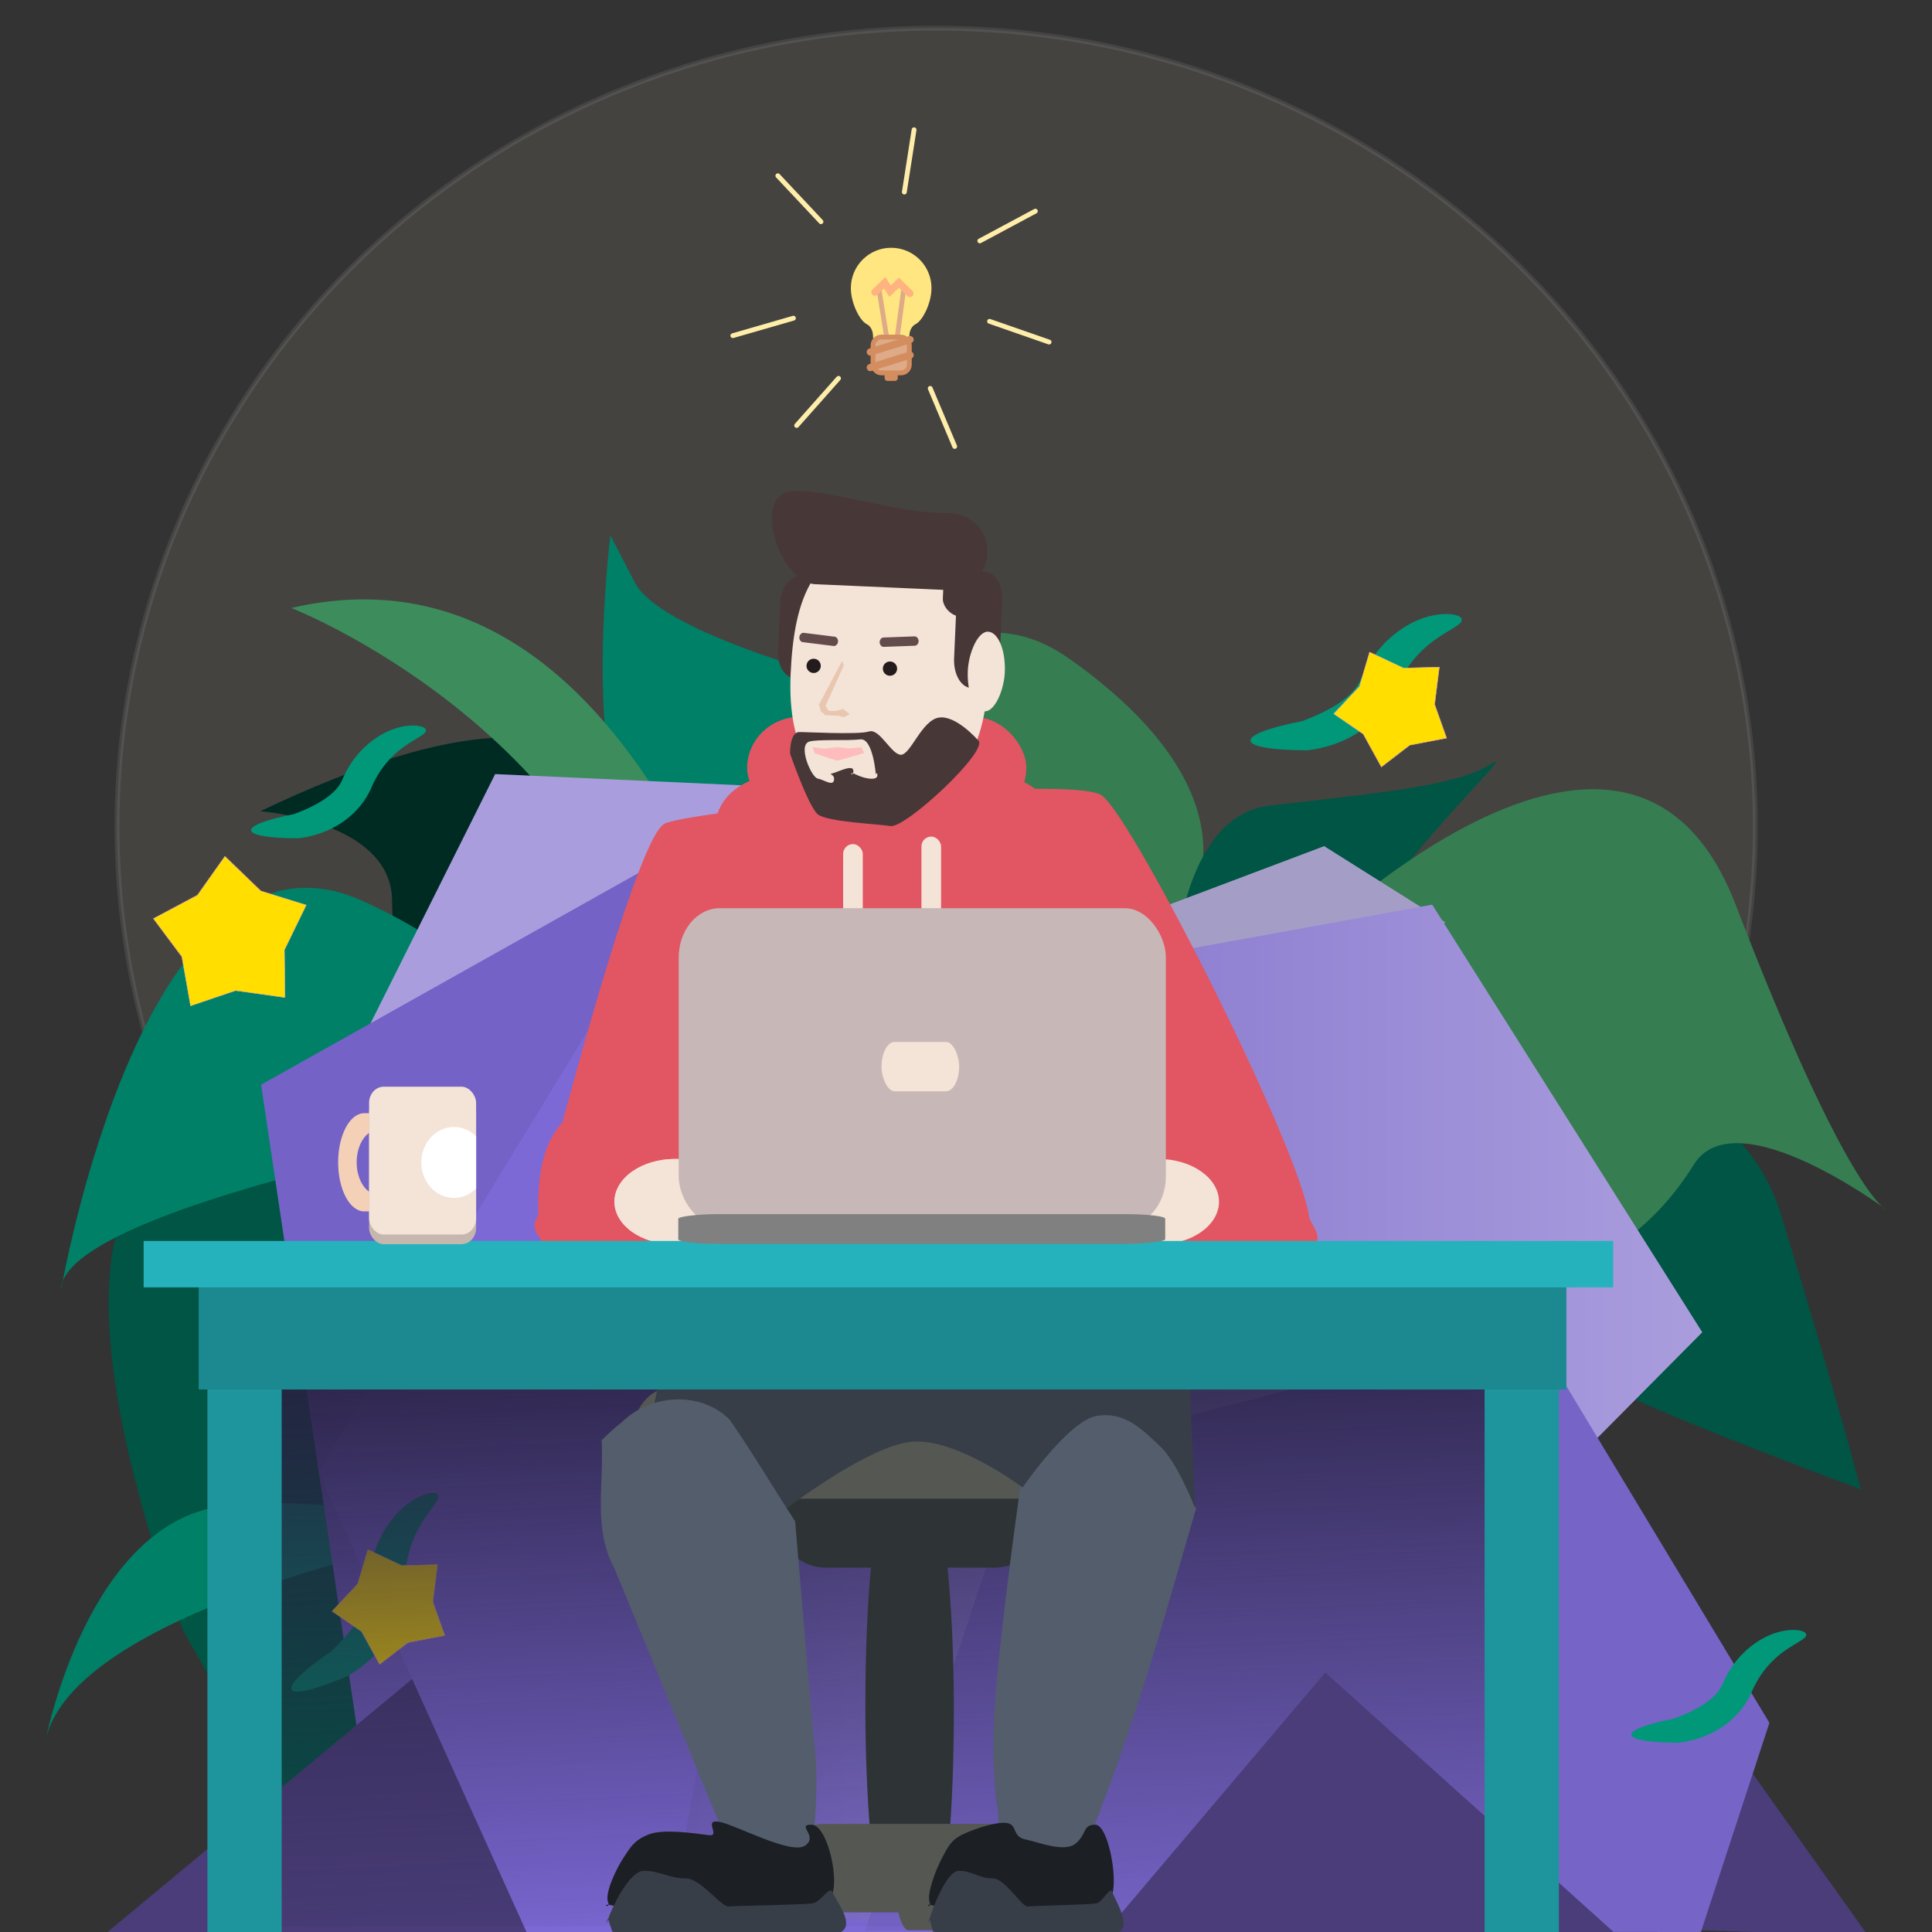 <?xml version="1.0" encoding="UTF-8" standalone="no"?>
<!-- Created with Inkscape (http://www.inkscape.org/) -->

<svg
   width="400"
   height="400"
   viewBox="0 0 105.833 105.833"
   version="1.1"
   id="svg377"
   inkscape:version="1.2 (dc2aeda, 2022-05-15)"
   sodipodi:docname="desk.svg"
   xml:space="preserve"
   xmlns:inkscape="http://www.inkscape.org/namespaces/inkscape"
   xmlns:sodipodi="http://sodipodi.sourceforge.net/DTD/sodipodi-0.dtd"
   xmlns:xlink="http://www.w3.org/1999/xlink"
   xmlns="http://www.w3.org/2000/svg"
   xmlns:svg="http://www.w3.org/2000/svg"><rect x="0" y="0" width="105.833" height="105.833" fill="#333333" stroke="none"/><sodipodi:namedview
     id="namedview379"
     pagecolor="#1a1c23"
     bordercolor="#eeeeee"
     borderopacity="1"
     inkscape:showpageshadow="0"
     inkscape:pageopacity="0"
     inkscape:pagecheckerboard="0"
     inkscape:deskcolor="#505050"
     inkscape:document-units="px"
     showgrid="false"
     inkscape:zoom="1.969098"
     inkscape:cx="179.77775"
     inkscape:cy="208.47109"
     inkscape:window-width="1440"
     inkscape:window-height="847"
     inkscape:window-x="0"
     inkscape:window-y="25"
     inkscape:window-maximized="0"
     inkscape:current-layer="g24030"><inkscape:grid
       type="xygrid"
       id="grid8255"
       originx="0"
       originy="0" /></sodipodi:namedview><defs
     id="defs374"><inkscape:path-effect
       effect="powerstroke"
       id="path-effect2648"
       is_visible="true"
       lpeversion="1"
       offset_points="0,1.173"
       not_jump="false"
       sort_points="true"
       interpolator_type="CubicBezierJohan"
       interpolator_beta="0.2"
       start_linecap_type="zerowidth"
       linejoin_type="extrp_arc"
       miter_limit="4"
       scale_width="1"
       end_linecap_type="zerowidth" /><inkscape:path-effect
       effect="powerstroke"
       id="path-effect16627"
       is_visible="true"
       lpeversion="1"
       offset_points="0,1.173"
       not_jump="false"
       sort_points="true"
       interpolator_type="CubicBezierJohan"
       interpolator_beta="0.2"
       start_linecap_type="zerowidth"
       linejoin_type="extrp_arc"
       miter_limit="4"
       scale_width="1"
       end_linecap_type="zerowidth" /><inkscape:path-effect
       effect="powerstroke"
       id="path-effect16569"
       is_visible="true"
       lpeversion="1"
       offset_points="0,1.173"
       not_jump="false"
       sort_points="true"
       interpolator_type="CubicBezierJohan"
       interpolator_beta="0.2"
       start_linecap_type="zerowidth"
       linejoin_type="extrp_arc"
       miter_limit="4"
       scale_width="1"
       end_linecap_type="zerowidth" /><inkscape:path-effect
       effect="powerstroke"
       id="path-effect16507"
       is_visible="true"
       lpeversion="1"
       offset_points="0,1.173"
       not_jump="false"
       sort_points="true"
       interpolator_type="CubicBezierJohan"
       interpolator_beta="0.2"
       start_linecap_type="zerowidth"
       linejoin_type="extrp_arc"
       miter_limit="4"
       scale_width="1"
       end_linecap_type="zerowidth" /><inkscape:path-effect
       effect="skeletal"
       id="path-effect16503"
       is_visible="true"
       lpeversion="1"
       pattern="M 0,4.992 C 0,2.236 2.236,0 4.992,0 c 2.756,0 4.992,2.236 4.992,4.992 0,2.756 -2.236,4.992 -4.992,4.992 C 2.236,9.984 0,7.748 0,4.992 Z"
       copytype="single_stretched"
       prop_scale="0.003"
       scale_y_rel="false"
       spacing="0"
       normal_offset="0"
       tang_offset="0"
       prop_units="false"
       vertical_pattern="false"
       hide_knot="false"
       fuse_tolerance="0" /><inkscape:path-effect
       effect="powerstroke"
       id="path-effect15134"
       is_visible="true"
       lpeversion="1"
       offset_points="3.1251169e-15,1.173"
       not_jump="false"
       sort_points="true"
       interpolator_type="CubicBezierJohan"
       interpolator_beta="0.2"
       start_linecap_type="zerowidth"
       linejoin_type="extrp_arc"
       miter_limit="4"
       scale_width="1"
       end_linecap_type="zerowidth" /><inkscape:path-effect
       effect="powerstroke"
       id="path-effect15072"
       is_visible="true"
       lpeversion="1"
       offset_points="0,1.5"
       not_jump="false"
       sort_points="true"
       interpolator_type="CubicBezierJohan"
       interpolator_beta="0.2"
       start_linecap_type="zerowidth"
       linejoin_type="extrp_arc"
       miter_limit="4"
       scale_width="1"
       end_linecap_type="zerowidth" /><inkscape:path-effect
       effect="powerstroke"
       id="path-effect14444"
       is_visible="true"
       lpeversion="1"
       offset_points="0,2"
       not_jump="false"
       sort_points="true"
       interpolator_type="CubicBezierJohan"
       interpolator_beta="0.2"
       start_linecap_type="zerowidth"
       linejoin_type="extrp_arc"
       miter_limit="4"
       scale_width="1"
       end_linecap_type="zerowidth" /><inkscape:path-effect
       effect="spiro"
       id="path-effect11193"
       is_visible="true"
       lpeversion="1" /><inkscape:path-effect
       effect="simplify"
       id="path-effect11191"
       is_visible="true"
       lpeversion="1"
       steps="1"
       threshold="0.002"
       smooth_angles="360"
       helper_size="0"
       simplify_individual_paths="false"
       simplify_just_coalesce="false" /><linearGradient
       inkscape:collect="always"
       id="linearGradient27067"><stop
         style="stop-color:#272141;stop-opacity:1;"
         offset="0"
         id="stop27063" /><stop
         style="stop-color:#272141;stop-opacity:0;"
         offset="1"
         id="stop27065" /></linearGradient><linearGradient
       inkscape:collect="always"
       id="linearGradient26828"><stop
         style="stop-color:#7664c7;stop-opacity:1;"
         offset="0"
         id="stop26824" /><stop
         style="stop-color:#aa9ddd;stop-opacity:1;"
         offset="1"
         id="stop26826" /></linearGradient><linearGradient
       id="a"
       x1="82.85"
       y1="30.41"
       x2="51.26"
       y2="105.9"
       gradientTransform="matrix(1,0,0,-1,-22.41,110.97)"
       gradientUnits="userSpaceOnUse"><stop
         offset="0"
         stop-color="#6c56cc"
         id="stop132" /><stop
         offset="1"
         stop-color="#9785e5"
         id="stop134" /></linearGradient><linearGradient
       id="a-1"
       x1="82.85"
       y1="30.41"
       x2="51.26"
       y2="105.9"
       gradientTransform="matrix(1,0,0,-1,-22.41,110.97)"
       gradientUnits="userSpaceOnUse"><stop
         offset="0"
         stop-color="#6c56cc"
         id="stop4693" /><stop
         offset="1"
         stop-color="#9785e5"
         id="stop4695" /></linearGradient><linearGradient
       inkscape:collect="always"
       xlink:href="#linearGradient26828"
       id="linearGradient26830"
       x1="90.99"
       y1="57.085"
       x2="147.458"
       y2="57.085"
       gradientUnits="userSpaceOnUse"
       gradientTransform="translate(-21.167)" /><linearGradient
       inkscape:collect="always"
       xlink:href="#linearGradient27067"
       id="linearGradient27069"
       x1="82.113"
       y1="49.687"
       x2="83.346"
       y2="85.442"
       gradientUnits="userSpaceOnUse"
       gradientTransform="matrix(0.77,0,0,1,18.585,0)" /><inkscape:path-effect
       effect="fill_between_many"
       method="bsplinespiro"
       linkedpaths="#path14442,0,1"
       id="path-effect14446"
       is_visible="true"
       lpeversion="0"
       join="true"
       close="true"
       autoreverse="true" /><inkscape:path-effect
       effect="powerstroke"
       id="path-effect14444-4"
       is_visible="true"
       lpeversion="1"
       offset_points="0,1.5"
       not_jump="false"
       sort_points="true"
       interpolator_type="CubicBezierJohan"
       interpolator_beta="0.2"
       start_linecap_type="zerowidth"
       linejoin_type="extrp_arc"
       miter_limit="4"
       scale_width="1"
       end_linecap_type="zerowidth" /><inkscape:path-effect
       effect="fill_between_many"
       method="bsplinespiro"
       linkedpaths="#path15070,0,1"
       id="path-effect15074"
       is_visible="true"
       lpeversion="0"
       join="true"
       close="true"
       autoreverse="true" /><inkscape:path-effect
       effect="fill_between_many"
       method="bsplinespiro"
       linkedpaths="#path16505,0,1"
       id="path-effect16509"
       is_visible="true"
       lpeversion="0"
       join="true"
       close="true"
       autoreverse="true" /><inkscape:path-effect
       effect="fill_between_many"
       method="bsplinespiro"
       linkedpaths="#path16625,0,1"
       id="path-effect16629"
       is_visible="true"
       lpeversion="0"
       join="true"
       close="true"
       autoreverse="true" /><inkscape:path-effect
       effect="skeletal"
       id="path-effect16503-6"
       is_visible="true"
       lpeversion="1"
       pattern="M 0,4.992 C 0,2.236 2.236,0 4.992,0 c 2.756,0 4.992,2.236 4.992,4.992 0,2.756 -2.236,4.992 -4.992,4.992 C 2.236,9.984 0,7.748 0,4.992 Z"
       copytype="single_stretched"
       prop_scale="0.003"
       scale_y_rel="false"
       spacing="0"
       normal_offset="0"
       tang_offset="0"
       prop_units="false"
       vertical_pattern="false"
       hide_knot="false"
       fuse_tolerance="0" /><inkscape:path-effect
       effect="skeletal"
       id="path-effect16503-6-4"
       is_visible="true"
       lpeversion="1"
       pattern="M 0,4.992 C 0,2.236 2.236,0 4.992,0 c 2.756,0 4.992,2.236 4.992,4.992 0,2.756 -2.236,4.992 -4.992,4.992 C 2.236,9.984 0,7.748 0,4.992 Z"
       copytype="single_stretched"
       prop_scale="0.003"
       scale_y_rel="false"
       spacing="0"
       normal_offset="0"
       tang_offset="0"
       prop_units="false"
       vertical_pattern="false"
       hide_knot="false"
       fuse_tolerance="0" /><inkscape:path-effect
       effect="fill_between_many"
       method="bsplinespiro"
       linkedpaths="#path2646,0,1"
       id="path-effect2650"
       is_visible="true"
       lpeversion="0"
       join="true"
       close="true"
       autoreverse="true" /></defs><g
     inkscape:label="Слой 1"
     inkscape:groupmode="layer"
     id="layer1"
     transform="translate(-33.042,-7.856)"><ellipse
       style="opacity:0.083;fill:#fff6d5;stroke:#ffffff;stroke-width:0.265;stroke-linecap:round"
       id="path6345"
       cx="84.324"
       cy="53.137"
       rx="44.874"
       ry="43.739" /><g
       id="g24030"
       transform="translate(0,29.3)"><path
         style="fill:#005544;fill-opacity:1;stroke-width:0.529;stroke-linecap:round"
         d="m 43.077,67.887 c 0,0 -10.563,-26.408 2.289,-26.584 12.852,-0.176 18.133,8.274 18.133,8.274 L 50.472,80.914 Z"
         id="path10040" /><path
         style="fill:#008066;fill-opacity:1;stroke-width:0.529;stroke-linecap:round"
         d="m 35.507,74.048 c 0,0 2.289,-12.324 10.035,-13.028 7.746,-0.704 11.62,1.761 11.62,1.761 0,0 -20.422,4.049 -21.655,11.267 z"
         id="path10096" /><path
         style="fill:#002b22;fill-opacity:1;stroke-width:0.529;stroke-linecap:round"
         d="m 47.303,22.993 c 0,0 7.218,0.528 7.218,4.929 0,4.401 1.937,4.753 1.937,4.753 l 10.915,-6.338 c 0,0 2.465,-14.084 -20.07,-3.345 z"
         id="path12007" /><path
         style="fill:#008066;fill-opacity:1;stroke-width:0.529;stroke-linecap:round"
         d="m 78.506,15.587 c 0,0 -9.322,-2.498 -10.674,-5.097 -1.352,-2.6 -1.352,-2.6 -1.352,-2.6 0,0 -1.979,15.502 2.605,18.127 4.583,2.624 9.421,-10.43 9.421,-10.43 z"
         id="path12063" /><path
         style="fill:#3d8d5c;fill-opacity:1;stroke-width:0.529;stroke-linecap:round"
         d="m 48.999,11.86 c 0,0 16.725,6.514 20.246,22.535 3.521,16.021 8.803,13.204 8.803,13.204 0,0 -6.162,-41.02 -29.049,-35.739 z"
         id="path10098" /><path
         style="fill:#008066;fill-opacity:1;stroke-width:0.529;stroke-linecap:round"
         d="m 36.387,49.225 c 0,0 4.577,-26.76 16.549,-21.302 11.972,5.458 8.979,12.148 8.979,12.148 0,0 -25.528,4.577 -25.528,9.155 z"
         id="path9984" /><path
         style="fill:#aa9ddd;fill-opacity:1;stroke-width:0.529;stroke-linecap:round"
         d="m 51.536,38.221 8.63,-17.261 16.275,0.74 z"
         id="path23885"
         sodipodi:nodetypes="cccc" /><path
         style="fill:#7462c7;fill-opacity:1;stroke-width:0.529;stroke-linecap:round"
         d="M 77.674,20.96 102.086,34.522 88.524,84.332 H 54.249 L 47.344,37.974 Z"
         id="path24086" /><path
         style="fill:#4a3d79;fill-opacity:1;stroke-width:0.529;stroke-linecap:round"
         d="M 38.588,84.676 56.738,69.599 68.178,85.663 Z"
         id="path17377"
         sodipodi:nodetypes="cccc" /><path
         style="fill:#7d69d6;fill-opacity:1;stroke-width:0.529;stroke-linecap:round"
         d="M 62.08,84.825 50.491,59.181 70.217,26.878 97.095,49.81 86.492,84.579 Z"
         id="path21660"
         sodipodi:nodetypes="cccccc" /><path
         style="fill:#005544;fill-opacity:1;stroke-width:0.529;stroke-linecap:round"
         d="m 112.971,34.084 c 0,0 14.788,1.761 17.605,10.915 2.817,9.155 4.401,15.141 4.401,15.141 0,0 -12.852,-4.753 -14.788,-6.162 -1.937,-1.408 -7.218,-19.894 -7.218,-19.894 z"
         id="path11038" /><path
         style="fill:#367d52;fill-opacity:1;stroke-width:0.529;stroke-linecap:round"
         d="m 71.372,32.474 c 0,0 9.481,-25.439 20.227,-17.847 10.746,7.592 6.559,13.607 6.559,13.607 0,0 -25.934,-0.257 -26.786,4.24 z"
         id="path429" /><path
         style="fill:#005544;fill-opacity:1;stroke-width:0.529;stroke-linecap:round"
         d="m 97.131,35.716 c 0,0 -0.528,-12.324 5.458,-13.028 5.986,-0.704 10.211,-1.056 12.148,-2.289 1.937,-1.232 -8.274,7.922 -8.098,12.148 0.176,4.225 -0.352,5.81 -0.352,5.81 z"
         id="path11195" /><path
         style="fill:#367d52;fill-opacity:1;stroke-width:0.529;stroke-linecap:round"
         d="m 103.112,31.62 c 0,0 18.838,-19.542 25,-3.521 6.162,16.021 8.274,16.725 8.274,16.725 0,0 -8.274,-6.162 -10.563,-2.465 -2.289,3.697 -5.106,4.929 -5.106,4.929 z"
         id="path11036" /><path
         style="fill:#a49ec7;fill-opacity:1;stroke-width:0.529;stroke-linecap:round"
         d="m 79.44,34.769 26.138,-9.863 6.658,4.192 z"
         id="path24211" /><path
         style="fill:#4a3d79;fill-opacity:1;stroke-width:0.529;stroke-linecap:round"
         d="m 105.792,83.618 18.15,-15.078 11.44,16.064 z"
         id="path17239"
         sodipodi:nodetypes="cccc" /><path
         style="fill:url(#linearGradient26830);fill-opacity:1;stroke-width:0.529;stroke-linecap:round"
         d="M 111.496,28.111 126.291,51.536 93.496,84.579 69.823,83.099 78.947,34.029 Z"
         id="path25779"
         sodipodi:nodetypes="cccccc" /><path
         style="fill:#7664c7;fill-opacity:1;stroke-width:0.529;stroke-linecap:round"
         d="m 80.427,84.332 8.63,-25.891 27.864,-7.151 13.048,21.64 -3.754,11.462 z"
         id="path26955"
         sodipodi:nodetypes="cccccc" /><path
         style="fill:#008066;fill-opacity:1;stroke:none;stroke-width:0.1;stroke-linecap:round;stroke-dasharray:none"
         d="m 51.486,69.259 c -0.16,-0.294 0.728,-1.115 2.184,-2.111 0.729,-0.701 1.687,-1.734 1.961,-2.782 0.064,-0.246 0.091,-0.489 0.078,-0.731 0.026,-1.998 0.934,-3.516 1.88,-4.347 v 0 c 0.466,-0.403 0.916,-0.632 1.252,-0.736 v 0 c 0.178,-0.055 0.326,-0.076 0.439,-0.07 v 0 h 10e-7 c 0.059,0.003 0.108,0.012 0.145,0.029 v 0 0 c 0.063,0.073 0.081,0.078 0.084,0.078 4.02e-4,-6e-6 3.17e-4,3.4e-5 3.17e-4,3.3e-5 0,-10e-7 8.4e-5,-4.2e-5 -1.71e-4,2.64e-4 -0.002,0.002 -0.009,0.019 0.011,0.115 v 0 0 c -0.006,0.039 -0.02,0.083 -0.04,0.131 v 0 0 c -0.042,0.093 -0.115,0.208 -0.207,0.339 v 0 c -0.18,0.259 -0.422,0.574 -0.679,0.996 v 0 c -0.51,0.83 -0.936,1.991 -0.909,3.464 -0.014,0.428 -0.08,0.85 -0.195,1.259 -0.513,1.819 -1.86,3.012 -2.954,3.626 -1.711,0.728 -2.889,1.033 -3.05,0.739 z"
         id="path16501"
         class="UnoptimicedTransforms"
         transform="translate(-2.468,1.851)" /><path
         sodipodi:type="star"
         style="fill:#ffde00;fill-opacity:1;stroke:#e9afaf;stroke-width:0.265;stroke-linecap:round;stroke-dasharray:none"
         id="path21868"
         inkscape:flatsided="false"
         sodipodi:sides="5"
         sodipodi:cx="115.60865"
         sodipodi:cy="43.149708"
         sodipodi:r1="33.4692"
         sodipodi:r2="22.417078"
         sodipodi:arg1="0.85425465"
         sodipodi:arg2="1.5049747"
         inkscape:rounded="0"
         inkscape:randomized="0"
         d="M 137.591,68.388 117.083,65.518 98.398,71.855 94.791,51.464 82.99,35.652 101.268,25.92 112.66,9.811 l 14.904,14.376 18.841,5.856 -9.067,18.617 z"
         transform="matrix(0.094,-0.032,0.032,0.094,42.287,66.123)"
         inkscape:transform-center-x="0.21725074"
         inkscape:transform-center-y="0.1048688" /><rect
         style="fill:url(#linearGradient27069);fill-opacity:1;stroke-width:0.529;stroke-linecap:round"
         id="rect27009"
         width="69.291"
         height="30.823"
         x="46.111"
         y="53.262"
         rx="1.728"
         ry="2.695" /><path
         style="fill:#4a3d79;fill-opacity:1;stroke-width:0.529;stroke-linecap:round"
         d="M 93.31,84.724 105.639,70.175 122.9,85.71 Z"
         id="path27125" /><path
         style="fill:#005544;fill-opacity:1;stroke-width:0.529;stroke-linecap:round"
         d="M 92.372,29.331 102.583,12.254"
         id="path11189"
         inkscape:path-effect="#path-effect11191;#path-effect11193"
         inkscape:original-d="M 92.372372,29.3309 102.58345,12.253745" /><path
         style="fill:#009879;fill-opacity:1;stroke:none;stroke-width:0.1;stroke-linecap:round;stroke-dasharray:none"
         d="m 51.486,69.259 c -0.16,-0.294 0.728,-1.115 2.184,-2.111 0.729,-0.701 1.687,-1.734 1.961,-2.782 0.064,-0.246 0.091,-0.489 0.078,-0.731 0.026,-1.998 0.934,-3.516 1.88,-4.347 v 0 c 0.466,-0.403 0.916,-0.632 1.252,-0.736 v 0 c 0.178,-0.055 0.326,-0.076 0.439,-0.07 v 0 h 10e-7 c 0.059,0.003 0.108,0.012 0.145,0.029 v 0 0 c 0.063,0.073 0.081,0.078 0.084,0.078 4.02e-4,-6e-6 3.17e-4,3.4e-5 3.17e-4,3.3e-5 0,-10e-7 8.4e-5,-4.2e-5 -1.71e-4,2.64e-4 -0.002,0.002 -0.009,0.019 0.011,0.115 v 0 0 c -0.006,0.039 -0.02,0.083 -0.04,0.131 v 0 0 c -0.042,0.093 -0.115,0.208 -0.207,0.339 v 0 c -0.18,0.259 -0.422,0.574 -0.679,0.996 v 0 c -0.51,0.83 -0.936,1.991 -0.909,3.464 -0.014,0.428 -0.08,0.85 -0.195,1.259 -0.513,1.819 -1.86,3.012 -2.954,3.626 -1.711,0.728 -2.889,1.033 -3.05,0.739 z"
         id="path16501-2"
         class="UnoptimicedTransforms"
         transform="rotate(23.291,198.125,165.625)" /><path
         style="fill:#009879;fill-opacity:1;stroke:none;stroke-width:0.121;stroke-linecap:round;stroke-dasharray:none"
         d="m 51.486,69.259 c -0.16,-0.294 0.728,-1.115 2.184,-2.111 0.729,-0.701 1.687,-1.734 1.961,-2.782 0.064,-0.246 0.091,-0.489 0.078,-0.731 0.026,-1.998 0.934,-3.516 1.88,-4.347 v 0 c 0.466,-0.403 0.916,-0.632 1.252,-0.736 v 0 c 0.178,-0.055 0.326,-0.076 0.439,-0.07 v 0 h 10e-7 c 0.059,0.003 0.108,0.012 0.145,0.029 v 0 0 c 0.063,0.073 0.081,0.078 0.084,0.078 4.02e-4,-6e-6 3.17e-4,3.4e-5 3.17e-4,3.3e-5 0,-10e-7 8.4e-5,-4.2e-5 -1.71e-4,2.64e-4 -0.002,0.002 -0.009,0.019 0.011,0.115 v 0 0 c -0.006,0.039 -0.02,0.083 -0.04,0.131 v 0 0 c -0.042,0.093 -0.115,0.208 -0.207,0.339 v 0 c -0.18,0.259 -0.422,0.574 -0.679,0.996 v 0 c -0.51,0.83 -0.936,1.991 -0.909,3.464 -0.014,0.428 -0.08,0.85 -0.195,1.259 -0.513,1.819 -1.86,3.012 -2.954,3.626 -1.711,0.728 -2.889,1.033 -3.05,0.739 z"
         id="path19371"
         class="UnoptimicedTransforms"
         transform="matrix(0.76,0.327,-0.327,0.76,30.315,-45.43)" /><path
         style="fill:#009879;fill-opacity:1;stroke:none;stroke-width:0.121;stroke-linecap:round;stroke-dasharray:none"
         d="m 51.486,69.259 c -0.16,-0.294 0.728,-1.115 2.184,-2.111 0.729,-0.701 1.687,-1.734 1.961,-2.782 0.064,-0.246 0.091,-0.489 0.078,-0.731 0.026,-1.998 0.934,-3.516 1.88,-4.347 v 0 c 0.466,-0.403 0.916,-0.632 1.252,-0.736 v 0 c 0.178,-0.055 0.326,-0.076 0.439,-0.07 v 0 h 10e-7 c 0.059,0.003 0.108,0.012 0.145,0.029 v 0 0 c 0.063,0.073 0.081,0.078 0.084,0.078 4.02e-4,-6e-6 3.17e-4,3.4e-5 3.17e-4,3.3e-5 0,-10e-7 8.4e-5,-4.2e-5 -1.71e-4,2.64e-4 -0.002,0.002 -0.009,0.019 0.011,0.115 v 0 0 c -0.006,0.039 -0.02,0.083 -0.04,0.131 v 0 0 c -0.042,0.093 -0.115,0.208 -0.207,0.339 v 0 c -0.18,0.259 -0.422,0.574 -0.679,0.996 v 0 c -0.51,0.83 -0.936,1.991 -0.909,3.464 -0.014,0.428 -0.08,0.85 -0.195,1.259 -0.513,1.819 -1.86,3.012 -2.954,3.626 -1.711,0.728 -2.889,1.033 -3.05,0.739 z"
         id="path20202"
         class="UnoptimicedTransforms"
         transform="matrix(0.76,0.327,-0.327,0.76,105.924,4.114)" /><path
         sodipodi:type="star"
         style="fill:#ffde00;fill-opacity:1;stroke:#e9afaf;stroke-width:0.2;stroke-linecap:round;stroke-dasharray:none"
         id="path21812"
         inkscape:flatsided="false"
         sodipodi:sides="5"
         sodipodi:cx="115.60865"
         sodipodi:cy="43.149708"
         sodipodi:r1="33.4692"
         sodipodi:r2="22.417078"
         sodipodi:arg1="0.85425465"
         sodipodi:arg2="1.5049747"
         inkscape:rounded="0"
         inkscape:randomized="0"
         d="M 137.591,68.388 117.083,65.518 98.398,71.855 94.791,51.464 82.99,35.652 101.268,25.92 112.66,9.811 l 14.904,14.376 18.841,5.856 -9.067,18.617 z"
         transform="matrix(0.132,0,0,0.132,30.492,24.17)"
         inkscape:transform-center-x="0.1202799"
         inkscape:transform-center-y="-0.30579944" /><path
         sodipodi:type="star"
         style="fill:#ffde00;fill-opacity:1;stroke:#e9afaf;stroke-width:0.265;stroke-linecap:round;stroke-dasharray:none"
         id="path21866"
         inkscape:flatsided="false"
         sodipodi:sides="5"
         sodipodi:cx="115.60865"
         sodipodi:cy="43.149708"
         sodipodi:r1="33.4692"
         sodipodi:r2="22.417078"
         sodipodi:arg1="0.85425465"
         sodipodi:arg2="1.5049747"
         inkscape:rounded="0"
         inkscape:randomized="0"
         d="M 137.591,68.388 117.083,65.518 98.398,71.855 94.791,51.464 82.99,35.652 101.268,25.92 112.66,9.811 l 14.904,14.376 18.841,5.856 -9.067,18.617 z"
         transform="matrix(0.094,-0.032,0.032,0.094,97.163,16.962)"
         inkscape:transform-center-x="0.21725074"
         inkscape:transform-center-y="0.1048688" /></g><rect
       style="fill:#1e949d;fill-opacity:1;stroke-width:0.529;stroke-linecap:round"
       id="rect3427"
       width="4.069"
       height="37.38"
       x="44.403"
       y="76.342" /><rect
       style="fill:#1e949d;fill-opacity:1;stroke-width:0.529;stroke-linecap:round"
       id="rect3429"
       width="4.069"
       height="37.38"
       x="114.367"
       y="76.342" /><g
       id="g3613"
       transform="translate(-1.587,29.3)"><rect
         style="fill:#2e3436;stroke-width:0.529;stroke-linecap:round"
         id="rect3591"
         width="14.875"
         height="5.682"
         x="77.019"
         y="58.747"
         rx="2.797"
         ry="2.797" /><rect
         style="fill:#2e3436;stroke-width:0.529;stroke-linecap:round"
         id="rect3593"
         width="4.847"
         height="20.39"
         x="82.033"
         y="61.922"
         rx="0.911"
         ry="10.037" /><rect
         style="fill:#555753;stroke-width:0.529;stroke-linecap:round"
         id="rect3485"
         width="30.151"
         height="6.103"
         x="69.22"
         y="54.548"
         rx="2.226"
         ry="2.797" /><rect
         style="fill:#555753;stroke-width:0.529;stroke-linecap:round"
         id="rect3595"
         width="14.875"
         height="4.847"
         x="77.019"
         y="78.468"
         rx="2.797"
         ry="2.386" /><rect
         style="fill:#555753;stroke-width:0.529;stroke-linecap:round"
         id="rect3597"
         width="3.844"
         height="4.847"
         x="74.68"
         y="79.972"
         rx="0.723"
         ry="2.386" /><rect
         style="fill:#555753;stroke-width:0.529;stroke-linecap:round"
         id="rect3599"
         width="3.844"
         height="4.847"
         x="74.68"
         y="79.443"
         rx="0.723"
         ry="2.386" /><rect
         style="fill:#555753;stroke-width:0.529;stroke-linecap:round"
         id="rect3601"
         width="3.844"
         height="4.847"
         x="90.025"
         y="79.443"
         rx="0.723"
         ry="2.386" /><rect
         style="fill:#555753;stroke-width:0.529;stroke-linecap:round"
         id="rect3603"
         width="3.844"
         height="4.847"
         x="83.675"
         y="79.443"
         rx="0.723"
         ry="2.386" /><rect
         style="fill:#555753;stroke-width:0.529;stroke-linecap:round"
         id="rect3615"
         width="24.067"
         height="31.755"
         x="72.451"
         y="24.568"
         rx="2.797"
         ry="2.797" /></g><g
       id="g4098"
       transform="translate(0,29.3)"><rect
         style="fill:#e25563;fill-opacity:1;stroke:none;stroke-width:0.1;stroke-linecap:round"
         id="rect515"
         width="15.294"
         height="5.601"
         x="73.97"
         y="17.821"
         ry="2.8"
         rx="2.908" /><rect
         style="fill:#e25563;fill-opacity:1;stroke:none;stroke-width:0.1;stroke-linecap:round"
         id="rect2120"
         width="18.741"
         height="5.601"
         x="72.247"
         y="20.996"
         ry="2.8"
         rx="3.563" /><path
         style="fill:#e25563;fill-opacity:1;stroke-width:0.529;stroke-linecap:round"
         d="m 62.517,45.129 c 0,0 5.209,-20.689 6.946,-21.461 1.736,-0.772 22.188,-2.701 23.925,-1.544 1.736,1.158 11.769,21.075 11.384,23.583 -0.386,2.508 -9.647,1.544 -9.647,1.544 0,0 -35.694,2.894 -32.607,-2.122 z"
         id="path4167"
         sodipodi:nodetypes="cssscc" /><g
         id="g409"
         transform="matrix(-0.999,-0.044,-0.044,0.999,164.072,1.439)"><rect
           style="fill:#483737;fill-opacity:1;stroke-width:0.529;stroke-linecap:round"
           id="rect5342"
           width="2.497"
           height="5.617"
           x="85.261"
           y="12.499"
           rx="1.01"
           ry="1.388" /><path
           id="path4221"
           style="fill:#f4e3d7;stroke-width:0.529;stroke-linecap:round"
           d="m 87.02,17.891 c 0,4.058 -1.532,6.775 -5.402,6.775 -3.673,0 -5.402,-2.717 -5.402,-6.775 0,-4.058 1.04,-7.245 5.402,-7.347 4.56,-0.107 5.402,3.29 5.402,7.347 z"
           sodipodi:nodetypes="sssss" /><path
           id="rect647"
           style="fill:#483737;stroke-width:0.529;stroke-linecap:round"
           d="M 78.822,8.698 C 81.717,8.866 85.509,7.588 87.505,7.908 89.501,8.228 87.907,12.795 85.956,12.911 h -7.133 c -1.259,0 -2.273,-0.891 -2.273,-1.998 v -0.217 c 0,-1.107 1.016,-2.071 2.273,-1.998 z"
           sodipodi:nodetypes="szcssss" /><rect
           style="fill:#483737;fill-opacity:1;stroke-width:0.529;stroke-linecap:round"
           id="rect5214"
           width="2.497"
           height="6.397"
           x="75.615"
           y="11.819"
           rx="1.01"
           ry="1.581" /><rect
           style="fill:#f4e3d7;fill-opacity:1;stroke-width:0.529;stroke-linecap:round"
           id="rect5345"
           width="2.028"
           height="4.369"
           x="75.303"
           y="15.093"
           rx="2.481"
           ry="3.92" /><circle
           style="fill:#241c1c;fill-opacity:1;stroke-width:0.529;stroke-linecap:round"
           id="path5520"
           cx="81.596"
           cy="17.351"
           r="0.391" /><path
           style="fill:#483737;fill-opacity:1;stroke-width:0.529;stroke-linecap:round"
           d="m 76.617,21.045 c 0,0 1.263,-1.33 2.194,-1.13 0.931,0.199 1.455,2.124 1.987,2.124 0.532,0 1.221,-1.411 1.795,-1.197 0.598,0.223 3.735,0.172 3.868,0.203 0.472,0.109 0.399,1.197 0.399,1.197 0,0 -1.134,2.859 -1.666,3.258 -0.532,0.399 -3.495,0.388 -3.996,0.465 -0.827,0.127 -5.342,-4.481 -4.582,-4.921 z"
           id="path7933"
           sodipodi:nodetypes="cszsscssc" /><rect
           style="fill:#634b4b;fill-opacity:1;stroke-width:0.529;stroke-linecap:round"
           id="rect14429"
           width="2.135"
           height="0.513"
           x="83.504"
           y="22.479"
           rx="0.213"
           ry="0.257"
           transform="matrix(0.997,-0.08,0.055,0.998,0,0)" /><path
           style="fill:#f4e3d7;fill-opacity:1;stroke-width:0.529;stroke-linecap:round"
           d="m 82.115,23.18 c 0,0 0.244,-2.005 0.938,-1.885 0.654,0.113 2.423,0.087 2.804,0.252 0.602,0.26 -0.229,1.949 -0.57,1.994 -0.341,0.045 -0.853,0.406 -0.895,0.045 -0.043,-0.361 0.384,-0.28 0.085,-0.37 -0.298,-0.09 -1.125,-0.574 -1.125,-0.168 0,0.406 0.341,-0.036 -0.171,0.189 -0.512,0.226 -1.151,0.271 -1.151,0 0,-0.271 0.085,-0.057 0.085,-0.057 z"
           id="path14435"
           sodipodi:nodetypes="csssssssscc" /><path
           style="opacity:1;fill:#ffbcbc;fill-opacity:1;stroke:none;stroke-width:0.265;stroke-linecap:round;stroke-dasharray:none"
           d="m 85.643,21.837 -0.122,0.33 -1.265,0.355 -1.449,-0.488 0.17,-0.311 0.646,0.091 0.653,-0.039 0.721,0.114 z"
           id="path17981"
           sodipodi:nodetypes="ccccccccc" /><path
           id="path24683"
           style="fill:#e9c6af;fill-opacity:1;stroke:none;stroke-width:0.265;stroke-linecap:round;stroke-dasharray:none"
           d="m 84.235,17.046 1.16,2.448 -0.106,0.311 0.029,2.55e-4 -0.041,0.036 -0.018,0.051 -0.039,-0.003 -0.198,0.171 -0.695,-0.007 -0.33,0.061 -0.31,-0.166 0.377,-0.277 0.399,0.133 0.396,2.54e-4 0.177,-0.261 -0.906,-2.263 z" /><use
           x="0"
           y="0"
           xlink:href="#rect14429"
           id="use35559"
           transform="matrix(-1,0,0,1,166.729,-0.073)" /><rect
           style="opacity:1;fill:#483737;fill-opacity:1;stroke:none;stroke-width:0.265;stroke-linecap:round;stroke-dasharray:none"
           id="rect42602"
           width="2.778"
           height="2.556"
           x="-78.872"
           y="11.784"
           transform="scale(-1,1)"
           rx="1.053"
           ry="0.955" /><circle
           style="fill:#241c1c;fill-opacity:1;stroke-width:0.529;stroke-linecap:round"
           id="circle1224"
           cx="85.78"
           cy="17.384"
           r="0.391" /></g><path
         style="fill:#e25563;fill-opacity:1;stroke-width:0.529;stroke-linecap:round"
         d="m 62.714,46.851 c 0,0 -0.907,-4.932 1.252,-6.904 2.159,-1.973 4.749,-3.699 8.635,-1.233 3.886,2.466 23.098,0.986 26.12,0.247 3.022,-0.74 5.288,4.979 6.346,6.904 3.034,5.518 -42.35,0.989 -42.353,0.986 z"
         id="path19142"
         sodipodi:nodetypes="cssssc" /><ellipse
         style="fill:#f4e3d7;fill-opacity:1;stroke-width:0.529;stroke-linecap:round"
         id="ellipse20742"
         cx="96.489"
         cy="44.385"
         rx="3.329"
         ry="2.343" /><ellipse
         style="fill:#f4e3d7;fill-opacity:1;stroke-width:0.529;stroke-linecap:round"
         id="path20405"
         cx="70.03"
         cy="44.385"
         rx="3.329"
         ry="2.343" /><ellipse
         style="fill:#f4e3d7;fill-opacity:1;stroke-width:0.529;stroke-linecap:round"
         id="ellipse20740"
         cx="70.03"
         cy="44.385"
         rx="3.329"
         ry="2.343" /><rect
         style="fill:#f4e3d7;fill-opacity:1;stroke:none;stroke-width:0.1;stroke-linecap:round"
         id="rect2174"
         width="1.077"
         height="7.755"
         x="79.228"
         y="24.794"
         ry="0.539" /><rect
         style="fill:#f4e3d7;fill-opacity:1;stroke:none;stroke-width:0.1;stroke-linecap:round"
         id="rect2176"
         width="1.077"
         height="7.755"
         x="83.517"
         y="24.383"
         ry="0.539" /><g
         id="g16832"
         transform="matrix(-1,0,0,1,166.837,0)"><path
           id="path3942"
           style="fill:#535d6c;fill-opacity:1;stroke-width:0.529;stroke-linecap:round"
           d="m 72.516,55.483 c -1.014,-0.015 -2.017,0.173 -2.965,0.66 -0.887,0.515 -0.871,4.049 -1.273,5.053 1.952,6.7 3.037,10.781 5.529,17.274 0.539,1.783 2.532,1.928 3.992,1.977 1.862,0.595 1.068,-1.955 1.411,-3.17 0.304,-2.644 0.154,-5.304 -0.141,-7.939 -0.44,-4.197 -1.026,-8.373 -1.616,-12.548 -1.531,-0.697 -3.249,-1.283 -4.938,-1.307 z"
           sodipodi:nodetypes="scccccccs" /><path
           style="fill:#373e48;fill-opacity:1;stroke-width:0.529;stroke-linecap:round"
           d="m 68.329,61.17 0.583,-13.092 27.542,0.247 2.181,10.357 -7.643,2.716 c 0,0 -4.838,-3.77 -7.285,-3.877 -2.447,-0.107 -5.931,2.518 -5.931,2.518 0,0 -2.511,-3.678 -4.08,-3.925 -1.569,-0.247 -2.539,0.812 -3.476,1.695 -0.936,0.883 -1.89,3.36 -1.89,3.36 z"
           id="path16207"
           sodipodi:nodetypes="ccccczczzc" /><path
           style="fill:#535d6c;fill-opacity:1;stroke-width:0.529;stroke-linecap:round"
           d="m 100.841,57.454 c -0.146,2.346 0.49,4.866 -0.713,7.037 -2.146,5.216 -4.292,10.433 -6.438,15.649 -1.397,0.74 -2.795,1.48 -4.192,2.219 -0.222,-2.94 -0.677,-5.896 -0.245,-8.841 0.328,-3.875 0.657,-7.751 0.985,-11.626 1.206,-1.848 2.332,-3.759 3.588,-5.568 1.581,-1.591 4.338,-1.406 5.895,0.127 0.395,0.309 0.765,0.649 1.12,1.002 z"
           id="path16645"
           sodipodi:nodetypes="cccccccc" /><g
           id="use2717"
           transform="matrix(-1,0,0,1,168.536,0)"><path
             style="fill:#1c1f24;fill-opacity:1;stroke:none;stroke-width:0.1;stroke-linecap:round"
             d="m 68.051,82.758 c -0.192,-0.469 0.413,-1.768 0.819,-2.394 0.406,-0.626 0.614,-1.014 1.425,-1.326 0.811,-0.312 2.57,-0.044 3.266,0.047 0.696,0.091 -0.319,-0.879 0.556,-0.736 0.875,0.143 3.957,1.835 4.724,1.31 0.767,-0.525 -0.515,-1.147 0.344,-1.148 0.859,-0.001 1.506,2.86 1.148,3.788 -0.358,0.928 -0.772,0.77 -1.722,1.033 -0.949,0.263 -2.218,0.047 -3.903,0 -1.684,-0.047 -5.116,-0.057 -6.198,-0.344 -1.083,-0.288 -0.267,0.24 -0.459,-0.23 z"
             id="path2719"
             sodipodi:nodetypes="zzzzzzzzzzzzz" /><path
             style="fill:#373e48;fill-opacity:1;stroke:none;stroke-width:0.1;stroke-linecap:round"
             d="m 68.051,83.677 c 0.171,-0.52 1.129,-2.621 1.951,-2.64 0.823,-0.019 1.467,0.434 2.29,0.414 0.823,-0.019 1.95,1.577 2.366,1.537 0.416,-0.04 4.229,-0.089 4.631,-0.177 0.401,-0.088 0.935,-0.961 1.044,-0.627 0.11,0.334 1.014,1.463 0.691,2.001 -0.323,0.538 -1.653,0.369 -1.937,0.394 -0.284,0.025 -10.768,-0.099 -10.806,-0.214 -0.038,-0.115 -0.191,-0.574 -0.23,-0.689 -0.038,-0.115 -0.171,0.52 0,-3e-6 z"
             id="path2721"
             sodipodi:nodetypes="zzzzzzzzzzz" /></g><g
           id="g2729"
           transform="matrix(-0.815,0,0,1,138.336,0)"
           style="stroke-width:1.108"><path
             style="fill:#1c1f24;fill-opacity:1;stroke:none;stroke-width:0.111;stroke-linecap:round"
             d="m 68.051,82.758 c -0.192,-0.469 0.413,-1.768 0.819,-2.394 0.406,-0.626 0.614,-1.014 1.425,-1.326 0.811,-0.312 2.273,-0.708 2.969,-0.617 0.696,0.091 0.339,0.751 1.215,0.894 0.875,0.143 2.632,0.748 3.398,0.224 0.767,-0.525 0.448,-1.026 1.308,-1.027 0.859,-0.001 1.506,2.86 1.148,3.788 -0.358,0.928 -0.772,0.77 -1.722,1.033 -0.949,0.263 -2.218,0.047 -3.903,0 -1.684,-0.047 -5.116,-0.057 -6.198,-0.344 -1.083,-0.288 -0.267,0.24 -0.459,-0.23 z"
             id="path2725"
             sodipodi:nodetypes="zzzzzzzzzzzzz" /><path
             style="fill:#373e48;fill-opacity:1;stroke:none;stroke-width:0.111;stroke-linecap:round"
             d="m 68.051,83.677 c 0.171,-0.52 1.129,-2.621 1.951,-2.64 0.823,-0.019 1.467,0.434 2.29,0.414 0.823,-0.019 1.95,1.577 2.366,1.537 0.416,-0.04 4.229,-0.089 4.631,-0.177 0.401,-0.088 0.935,-0.961 1.044,-0.627 0.11,0.334 1.014,1.463 0.691,2.001 -0.323,0.538 -1.457,0.252 -1.741,0.277 -0.284,0.025 -10.964,0.018 -11.002,-0.097 -0.038,-0.115 -0.191,-0.574 -0.23,-0.689 -0.038,-0.115 -0.171,0.52 0,-3e-6 z"
             id="path2727"
             sodipodi:nodetypes="zzzzzzzzzzz" /></g></g></g><rect
       style="fill:#1c8890;fill-opacity:1;stroke-width:0.529;stroke-linecap:round"
       id="rect3431"
       width="74.922"
       height="7.629"
       x="43.926"
       y="76.342" /><rect
       style="fill:#25b2bc;fill-opacity:1;stroke-width:0.529;stroke-linecap:round"
       id="rect3373"
       width="80.5"
       height="2.543"
       x="40.909"
       y="75.834" /><rect
       style="fill:#c8b7b7;stroke-width:0.529;stroke-linecap:round"
       id="rect3674"
       width="26.686"
       height="17.388"
       x="70.221"
       y="57.607"
       rx="2.244"
       ry="2.695" /><g
       id="g3786"
       transform="matrix(0.802,0,0,0.887,15.241,34.782)"
       style="stroke-width:1.185"><rect
         style="fill:#808080;stroke-width:0.627;stroke-linecap:round"
         id="rect3782"
         width="33.259"
         height="1.838"
         x="68.524"
         y="-46.462"
         rx="2.797"
         ry="0.285"
         transform="scale(1,-1)" /></g><rect
       style="fill:#f4e3d7;fill-opacity:1;stroke-width:0.529;stroke-linecap:round"
       id="rect17995"
       width="4.252"
       height="2.706"
       x="81.331"
       y="64.931"
       rx="0.723"
       ry="2.386" /><g
       id="g525"
       transform="translate(-5.292,27.183)"><path
         id="rect359"
         style="fill:#f4d0b7;fill-opacity:1;stroke-width:0.529;stroke-linecap:round"
         d="m 59.128,41.652 c 0.479,0 0.901,0.438 1.161,1.112 -0.163,-0.126 -0.347,-0.197 -0.544,-0.197 H 59.054 c -0.655,0 -1.182,0.792 -1.182,1.776 0,0.984 0.527,1.775 1.182,1.775 h 0.692 c 0.196,0 0.381,-0.071 0.544,-0.197 -0.26,0.674 -0.682,1.112 -1.161,1.112 h -0.84 c -0.794,0 -1.432,-1.2 -1.432,-2.69 0,-1.49 0.639,-2.69 1.432,-2.69 z" /><rect
         style="fill:#c5b7ae;fill-opacity:1;stroke-width:0.529;stroke-linecap:round"
         id="rect357"
         width="5.862"
         height="8.099"
         x="58.553"
         y="40.73"
         rx="0.802"
         ry="0.885" /><rect
         style="fill:#f4e3d7;stroke-width:0.529;stroke-linecap:round"
         id="rect7505"
         width="5.862"
         height="8.099"
         x="58.553"
         y="40.201"
         rx="0.802"
         ry="0.885" /><path
         id="path6701"
         style="fill:#ffffff;fill-opacity:1;stroke-width:0.529;stroke-linecap:round"
         d="m 63.203,42.409 a 1.789,1.942 0 0 0 -1.789,1.942 1.789,1.942 0 0 0 1.789,1.942 1.789,1.942 0 0 0 1.212,-0.515 v -2.855 a 1.789,1.942 0 0 0 -1.212,-0.514 z" /></g><g
       id="g8395"
       transform="matrix(0.664,0,0,0.664,27.504,7.694)"
       style="stroke-width:1.506"><path
         id="path7348"
         style="opacity:1;fill:#ffe680;stroke:none;stroke-width:0.398;stroke-linecap:round"
         d="m 81.861,20.685 c -1.837,-1.8e-5 -3.326,1.489 -3.326,3.326 6.99e-4,1.255 0.739,2.685 1.299,2.968 0.56,0.283 0.529,1.002 0.529,1.002 0,0.395 0.318,0.713 0.713,0.713 h 1.57 c 0.395,0 0.713,-0.318 0.713,-0.713 0,0 -0.031,-0.719 0.529,-1.002 0.56,-0.283 1.298,-1.713 1.299,-2.968 1.8e-5,-1.837 -1.489,-3.326 -3.326,-3.326 z"
         sodipodi:nodetypes="cczsssszcc" /><rect
         style="opacity:1;fill:#d38d5f;stroke:none;stroke-width:0.398;stroke-linecap:round"
         id="rect8390"
         width="1.087"
         height="0.946"
         x="81.318"
         y="30.721"
         ry="0.219" /><path
         style="fill:none;stroke:#deaa87;stroke-width:0.398;stroke-linecap:round"
         d="m 80.849,24.072 0.648,4.045 h 0.856 l 0.544,-4.045"
         id="path8451"
         sodipodi:nodetypes="cccc" /><rect
         style="opacity:1;fill:#deaa87;stroke:#d38d5f;stroke-width:0.398;stroke-linecap:round"
         id="rect7506"
         width="2.995"
         height="2.956"
         x="80.364"
         y="28.052"
         ry="0.683" /><path
         style="opacity:1;fill:none;stroke:#ffb380;stroke-width:0.6;stroke-linecap:round"
         d="m 80.524,24.345 0.804,-0.778 0.441,0.7 0.726,-0.7 0.907,0.882"
         id="path8672" /><path
         style="opacity:1;fill:#d38d5f;stroke:#d38d5f;stroke-width:0.6;stroke-linecap:round"
         d="m 80.141,29.284 3.279,-1.023"
         id="path8836" /><path
         style="opacity:1;fill:#d38d5f;stroke:#d38d5f;stroke-width:0.6;stroke-linecap:round"
         d="m 80.141,30.564 3.279,-1.023"
         id="path8892" /><path
         style="opacity:1;fill:none;fill-opacity:1;stroke:#ffeeaa;stroke-width:0.398;stroke-linecap:round;stroke-dasharray:none"
         d="m 89.173,20.119 4.584,-2.456"
         id="path9590"
         inkscape:transform-center-x="-7.3922951"
         inkscape:transform-center-y="-4.7832498"
         sodipodi:nodetypes="cc" /><use
         x="0"
         y="0"
         xlink:href="#path9590"
         inkscape:transform-center-x="-4.0770147"
         inkscape:transform-center-y="7.8040659"
         id="use9592"
         transform="rotate(95.322,81.585,24.338)" /><use
         x="0"
         y="0"
         xlink:href="#path9590"
         inkscape:transform-center-x="8.2298936"
         inkscape:transform-center-y="3.1295904"
         id="use9594"
         transform="rotate(-167.915,81.822,24.12)" /><use
         x="0"
         y="0"
         xlink:href="#path9590"
         inkscape:transform-center-x="6.5335307"
         inkscape:transform-center-y="-5.9024128"
         id="use9596"
         transform="rotate(-105,82.013,24.354)" /><use
         x="0"
         y="0"
         xlink:href="#path9590"
         inkscape:transform-center-x="-0.63674987"
         inkscape:transform-center-y="-8.781802"
         id="use9598"
         transform="rotate(-52.948,82.013,24.354)" /><use
         x="0"
         y="0"
         xlink:href="#path9590"
         inkscape:transform-center-x="-8.5255871"
         inkscape:transform-center-y="2.1999694"
         id="use9600"
         transform="rotate(47.374,82.013,24.354)" /><use
         x="0"
         y="0"
         xlink:href="#path9590"
         inkscape:transform-center-x="5.2833963"
         inkscape:transform-center-y="7.0435225"
         id="use12522"
         transform="rotate(159.779,82.334,24.748)" /></g></g></svg>
